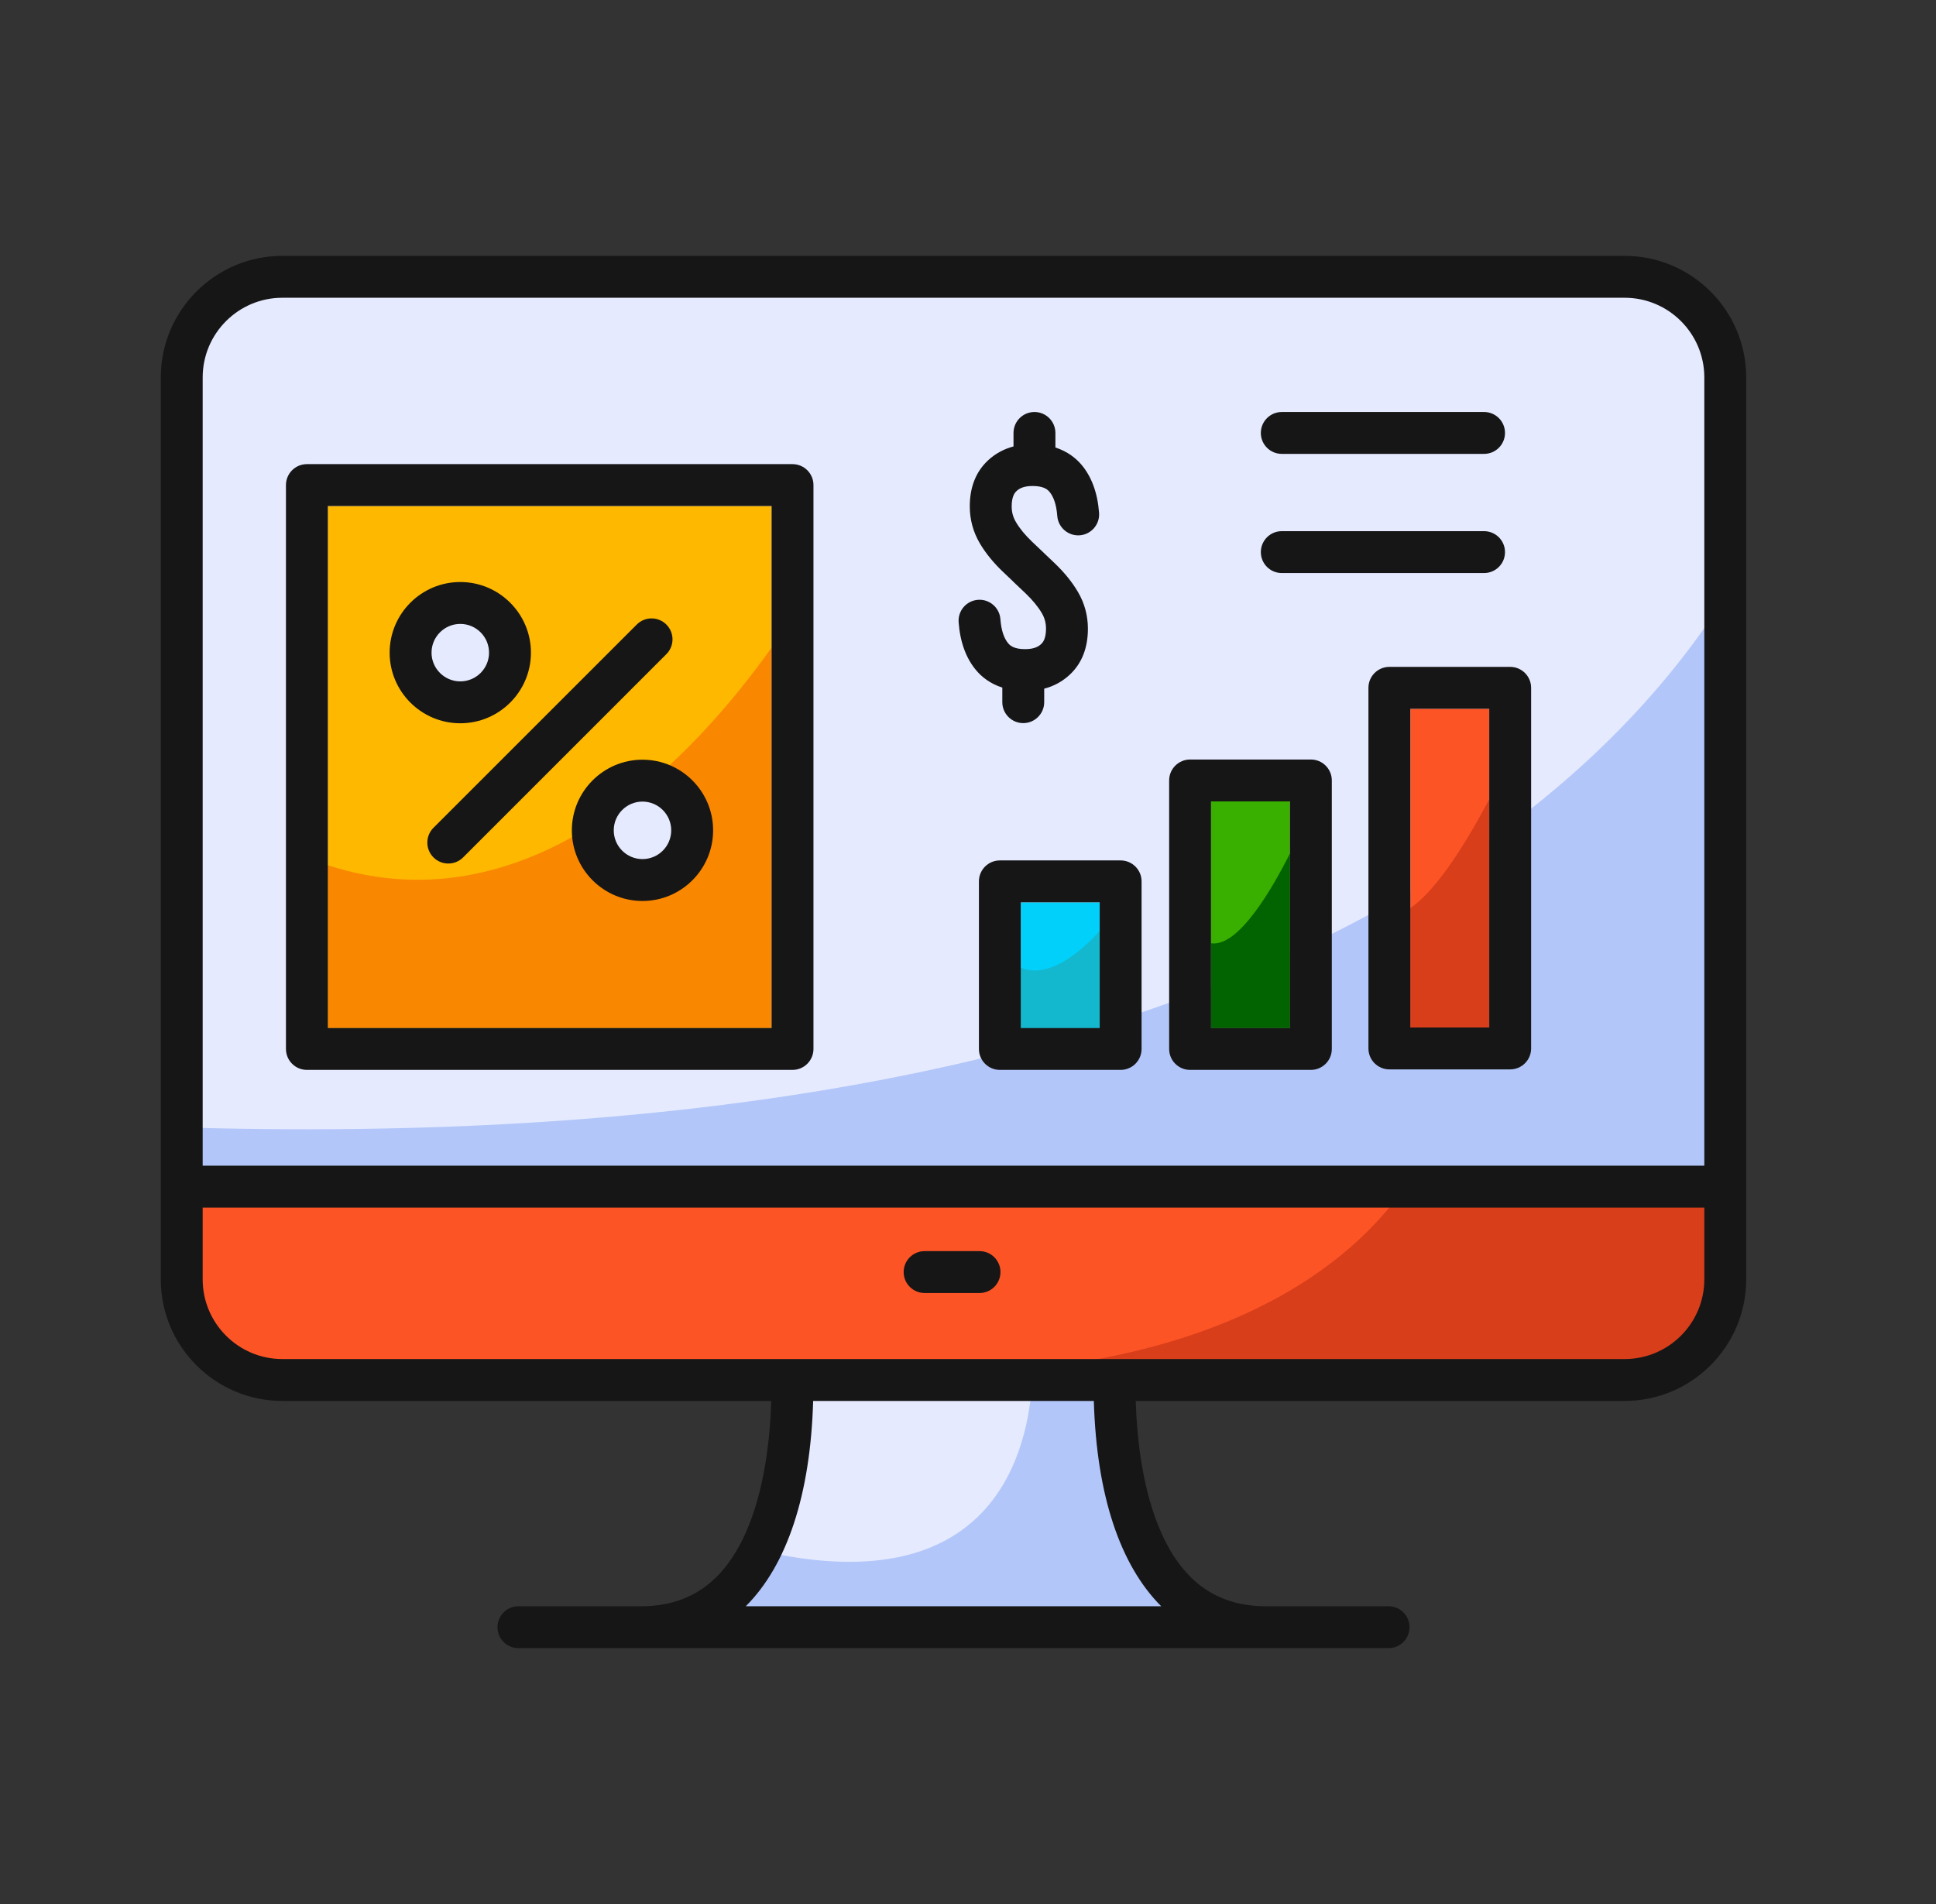 <svg width="61" height="60" viewBox="0 0 61 60" fill="none" xmlns="http://www.w3.org/2000/svg">
<rect x="0" y="0" width="61" height="60" fill="#333333" stroke="none"/>
<path d="M25.154 43.735C25.154 43.735 25.307 50.028 22.16 51.145H38.603C38.603 51.145 33.68 48.81 35.05 43.735H25.154Z" fill="#E5EAFF"/>
<path d="M38.603 51.145C38.603 51.145 33.68 48.81 35.05 43.735H32.507C32.322 46.028 31.09 50.372 24.25 48.93C23.805 49.94 23.144 50.796 22.16 51.145H38.603Z" fill="#B2C6F9"/>
<path d="M5.971 37.595V40.455C5.971 42.07 7.28 43.38 8.896 43.38H51.231C52.847 43.38 54.157 42.07 54.157 40.455V37.595H5.971Z" fill="#FD5426"/>
<path d="M28.149 43.329C27.061 43.315 26.213 43.333 25.574 43.38H51.233C52.848 43.38 54.158 42.07 54.158 40.455V37.595H44.132C42.393 39.97 38.132 43.464 28.149 43.329Z" fill="#D83E1A"/>
<path d="M51.328 8.651H8.342C6.78 8.651 5.514 9.918 5.514 11.48V37.138H54.156V11.48C54.156 9.918 52.89 8.651 51.328 8.651Z" fill="#E5EAFF"/>
<path d="M10.328 15.946H24.309V32.395H10.328V15.946Z" fill="#FEB800"/>
<path d="M54.156 19.124C49.505 26.218 37.264 36.502 5.514 35.521V37.138H54.156V19.124Z" fill="#B2C6F9"/>
<path d="M44.438 22.335H46.923V32.379H44.438V22.335Z" fill="#FD5426"/>
<path d="M38.158 25.254H40.644V32.396H38.158V25.254Z" fill="#39AF00"/>
<path d="M32.164 28.435H34.65V32.395H32.164V28.435Z" fill="#01D0FB"/>
<path d="M24.309 20.41C22.002 23.66 16.855 29.381 10.328 27.266V32.395H24.309V20.41Z" fill="#FA8700"/>
<path d="M46.923 25.189C46.269 26.424 45.299 28.038 44.438 28.613V32.379H46.923V25.189Z" fill="#D83E1A"/>
<path d="M40.644 26.894C40.103 27.973 39.026 29.858 38.158 29.725V32.395H40.644V26.894Z" fill="#026400"/>
<path d="M34.65 29.34C33.994 30.053 33.019 30.851 32.164 30.494V32.395H34.65V29.34Z" fill="#13B8CE"/>
<path d="M14.504 21.762C15.164 21.762 15.699 21.227 15.699 20.566C15.699 19.906 15.164 19.371 14.504 19.371C13.844 19.371 13.309 19.906 13.309 20.566C13.309 21.227 13.844 21.762 14.504 21.762Z" fill="#E5EAFF"/>
<path d="M20.245 27.211C20.822 27.211 21.29 26.743 21.29 26.166C21.29 25.588 20.822 25.12 20.245 25.12C19.667 25.12 19.199 25.588 19.199 26.166C19.199 26.743 19.667 27.211 20.245 27.211Z" fill="#E5EAFF"/>
<path d="M40.387 14.303H46.76C47.125 14.303 47.42 14.008 47.42 13.643C47.42 13.279 47.125 12.983 46.76 12.983H40.387C40.022 12.983 39.727 13.279 39.727 13.643C39.727 14.008 40.022 14.303 40.387 14.303Z" fill="#161616"/>
<path d="M40.387 18.058H46.76C47.125 18.058 47.42 17.763 47.42 17.398C47.42 17.034 47.125 16.738 46.76 16.738H40.387C40.022 16.738 39.727 17.034 39.727 17.398C39.727 17.763 40.022 18.058 40.387 18.058Z" fill="#161616"/>
<path d="M30.844 27.774V33.055C30.844 33.419 31.139 33.715 31.504 33.715H35.309C35.674 33.715 35.969 33.419 35.969 33.055V27.774C35.969 27.41 35.674 27.114 35.309 27.114H31.504C31.139 27.114 30.844 27.41 30.844 27.774ZM32.164 28.434H34.649V32.395H32.164V28.434Z" fill="#161616"/>
<path d="M37.498 33.715H41.303C41.668 33.715 41.963 33.42 41.963 33.055V24.594C41.963 24.229 41.668 23.934 41.303 23.934H37.498C37.133 23.934 36.838 24.229 36.838 24.594V33.055C36.838 33.42 37.133 33.715 37.498 33.715ZM38.158 25.254H40.643V32.395H38.158V25.254Z" fill="#161616"/>
<path d="M43.117 21.675V33.039C43.117 33.404 43.413 33.699 43.777 33.699H47.583C47.947 33.699 48.243 33.404 48.243 33.039V21.675C48.243 21.31 47.947 21.015 47.583 21.015H43.777C43.413 21.015 43.117 21.31 43.117 21.675ZM44.437 22.335H46.923V32.379H44.437V22.335Z" fill="#161616"/>
<path d="M30.768 21.135C30.932 21.327 31.192 21.543 31.581 21.668V22.127C31.581 22.491 31.876 22.787 32.241 22.787C32.605 22.787 32.901 22.491 32.901 22.127V21.702C33.21 21.621 33.48 21.473 33.709 21.258C34.087 20.904 34.278 20.417 34.278 19.812C34.278 19.397 34.172 19.006 33.962 18.65C33.782 18.344 33.538 18.042 33.233 17.75L32.92 17.453C32.916 17.449 32.913 17.444 32.908 17.44L32.512 17.064C32.297 16.859 32.128 16.652 32.01 16.451C31.92 16.299 31.876 16.137 31.876 15.958C31.876 15.618 31.991 15.51 32.029 15.475C32.102 15.406 32.234 15.315 32.533 15.315C32.871 15.315 32.998 15.417 33.064 15.494C33.203 15.657 33.287 15.914 33.313 16.26C33.341 16.623 33.658 16.895 34.021 16.869C34.384 16.841 34.657 16.524 34.63 16.161C34.582 15.529 34.393 15.016 34.067 14.635C33.902 14.443 33.643 14.228 33.254 14.102V13.643C33.254 13.279 32.958 12.983 32.594 12.983C32.229 12.983 31.934 13.279 31.934 13.643V14.068C31.625 14.15 31.355 14.298 31.126 14.512C30.748 14.867 30.556 15.353 30.556 15.958C30.556 16.373 30.663 16.765 30.872 17.121C31.052 17.427 31.297 17.729 31.602 18.02L31.915 18.317C31.919 18.322 31.922 18.326 31.927 18.331L32.322 18.706C32.537 18.912 32.706 19.118 32.825 19.319C32.915 19.472 32.958 19.633 32.958 19.812C32.958 20.152 32.843 20.26 32.806 20.295C32.732 20.364 32.6 20.456 32.301 20.456C31.963 20.456 31.837 20.354 31.77 20.276C31.631 20.114 31.547 19.856 31.521 19.511C31.494 19.147 31.175 18.874 30.814 18.902C30.45 18.929 30.178 19.246 30.205 19.609C30.252 20.241 30.442 20.755 30.768 21.135Z" fill="#161616"/>
<path d="M51.19 8.063H8.896C6.784 8.063 5.066 9.781 5.066 11.893V40.317C5.066 42.429 6.784 44.147 8.896 44.147H24.301C24.264 45.353 24.086 47.001 23.479 48.339C22.783 49.871 21.71 50.617 20.198 50.617H16.335C15.97 50.617 15.675 50.912 15.675 51.277C15.675 51.641 15.97 51.937 16.335 51.937H43.751C44.116 51.937 44.411 51.641 44.411 51.277C44.411 50.912 44.116 50.617 43.751 50.617H39.888C38.376 50.617 37.303 49.871 36.607 48.339C36 47.001 35.822 45.353 35.785 44.147H51.19C53.302 44.147 55.02 42.429 55.02 40.317V11.893C55.02 9.781 53.302 8.063 51.19 8.063ZM8.896 9.383H51.19C52.574 9.383 53.7 10.509 53.7 11.893V36.734H6.386V11.893C6.386 10.509 7.512 9.383 8.896 9.383ZM36.588 50.617H23.498C24.793 49.324 25.536 47.116 25.621 44.147H34.465C34.55 47.116 35.293 49.324 36.588 50.617ZM51.19 42.827H8.896C7.512 42.827 6.386 41.701 6.386 40.317V38.054H53.7V40.317C53.7 41.701 52.574 42.827 51.19 42.827Z" fill="#161616"/>
<path d="M30.863 39.426H29.133C28.768 39.426 28.473 39.721 28.473 40.086C28.473 40.45 28.768 40.746 29.133 40.746H30.863C31.228 40.746 31.523 40.45 31.523 40.086C31.523 39.721 31.228 39.426 30.863 39.426Z" fill="#161616"/>
<path d="M16.729 20.567C16.729 19.339 15.73 18.341 14.503 18.341C13.276 18.341 12.277 19.339 12.277 20.567C12.277 21.794 13.276 22.792 14.503 22.792C15.73 22.792 16.729 21.794 16.729 20.567ZM13.597 20.567C13.597 20.067 14.004 19.661 14.503 19.661C15.002 19.661 15.409 20.067 15.409 20.567C15.409 21.066 15.002 21.472 14.503 21.472C14.004 21.472 13.597 21.066 13.597 20.567Z" fill="#161616"/>
<path d="M20.243 23.94C19.016 23.94 18.018 24.939 18.018 26.166C18.018 27.393 19.016 28.392 20.243 28.392C21.471 28.392 22.469 27.393 22.469 26.166C22.469 24.939 21.471 23.94 20.243 23.94ZM20.243 27.072C19.744 27.072 19.338 26.666 19.338 26.166C19.338 25.667 19.744 25.26 20.243 25.26C20.743 25.26 21.149 25.667 21.149 26.166C21.149 26.666 20.743 27.072 20.243 27.072Z" fill="#161616"/>
<path d="M20.996 19.681C20.738 19.423 20.321 19.423 20.063 19.681L13.658 26.085C13.4 26.343 13.4 26.761 13.658 27.019C13.787 27.148 13.956 27.212 14.125 27.212C14.294 27.212 14.463 27.148 14.592 27.019L20.996 20.614C21.254 20.356 21.254 19.938 20.996 19.681Z" fill="#161616"/>
<path d="M9.67 33.715H24.971C25.335 33.715 25.631 33.419 25.631 33.055V15.286C25.631 14.921 25.335 14.626 24.971 14.626H9.67C9.305 14.626 9.01 14.921 9.01 15.286V33.055C9.01 33.419 9.305 33.715 9.67 33.715ZM10.33 15.946H24.311V32.395H10.33V15.946Z" fill="#161616"/>
</svg>
